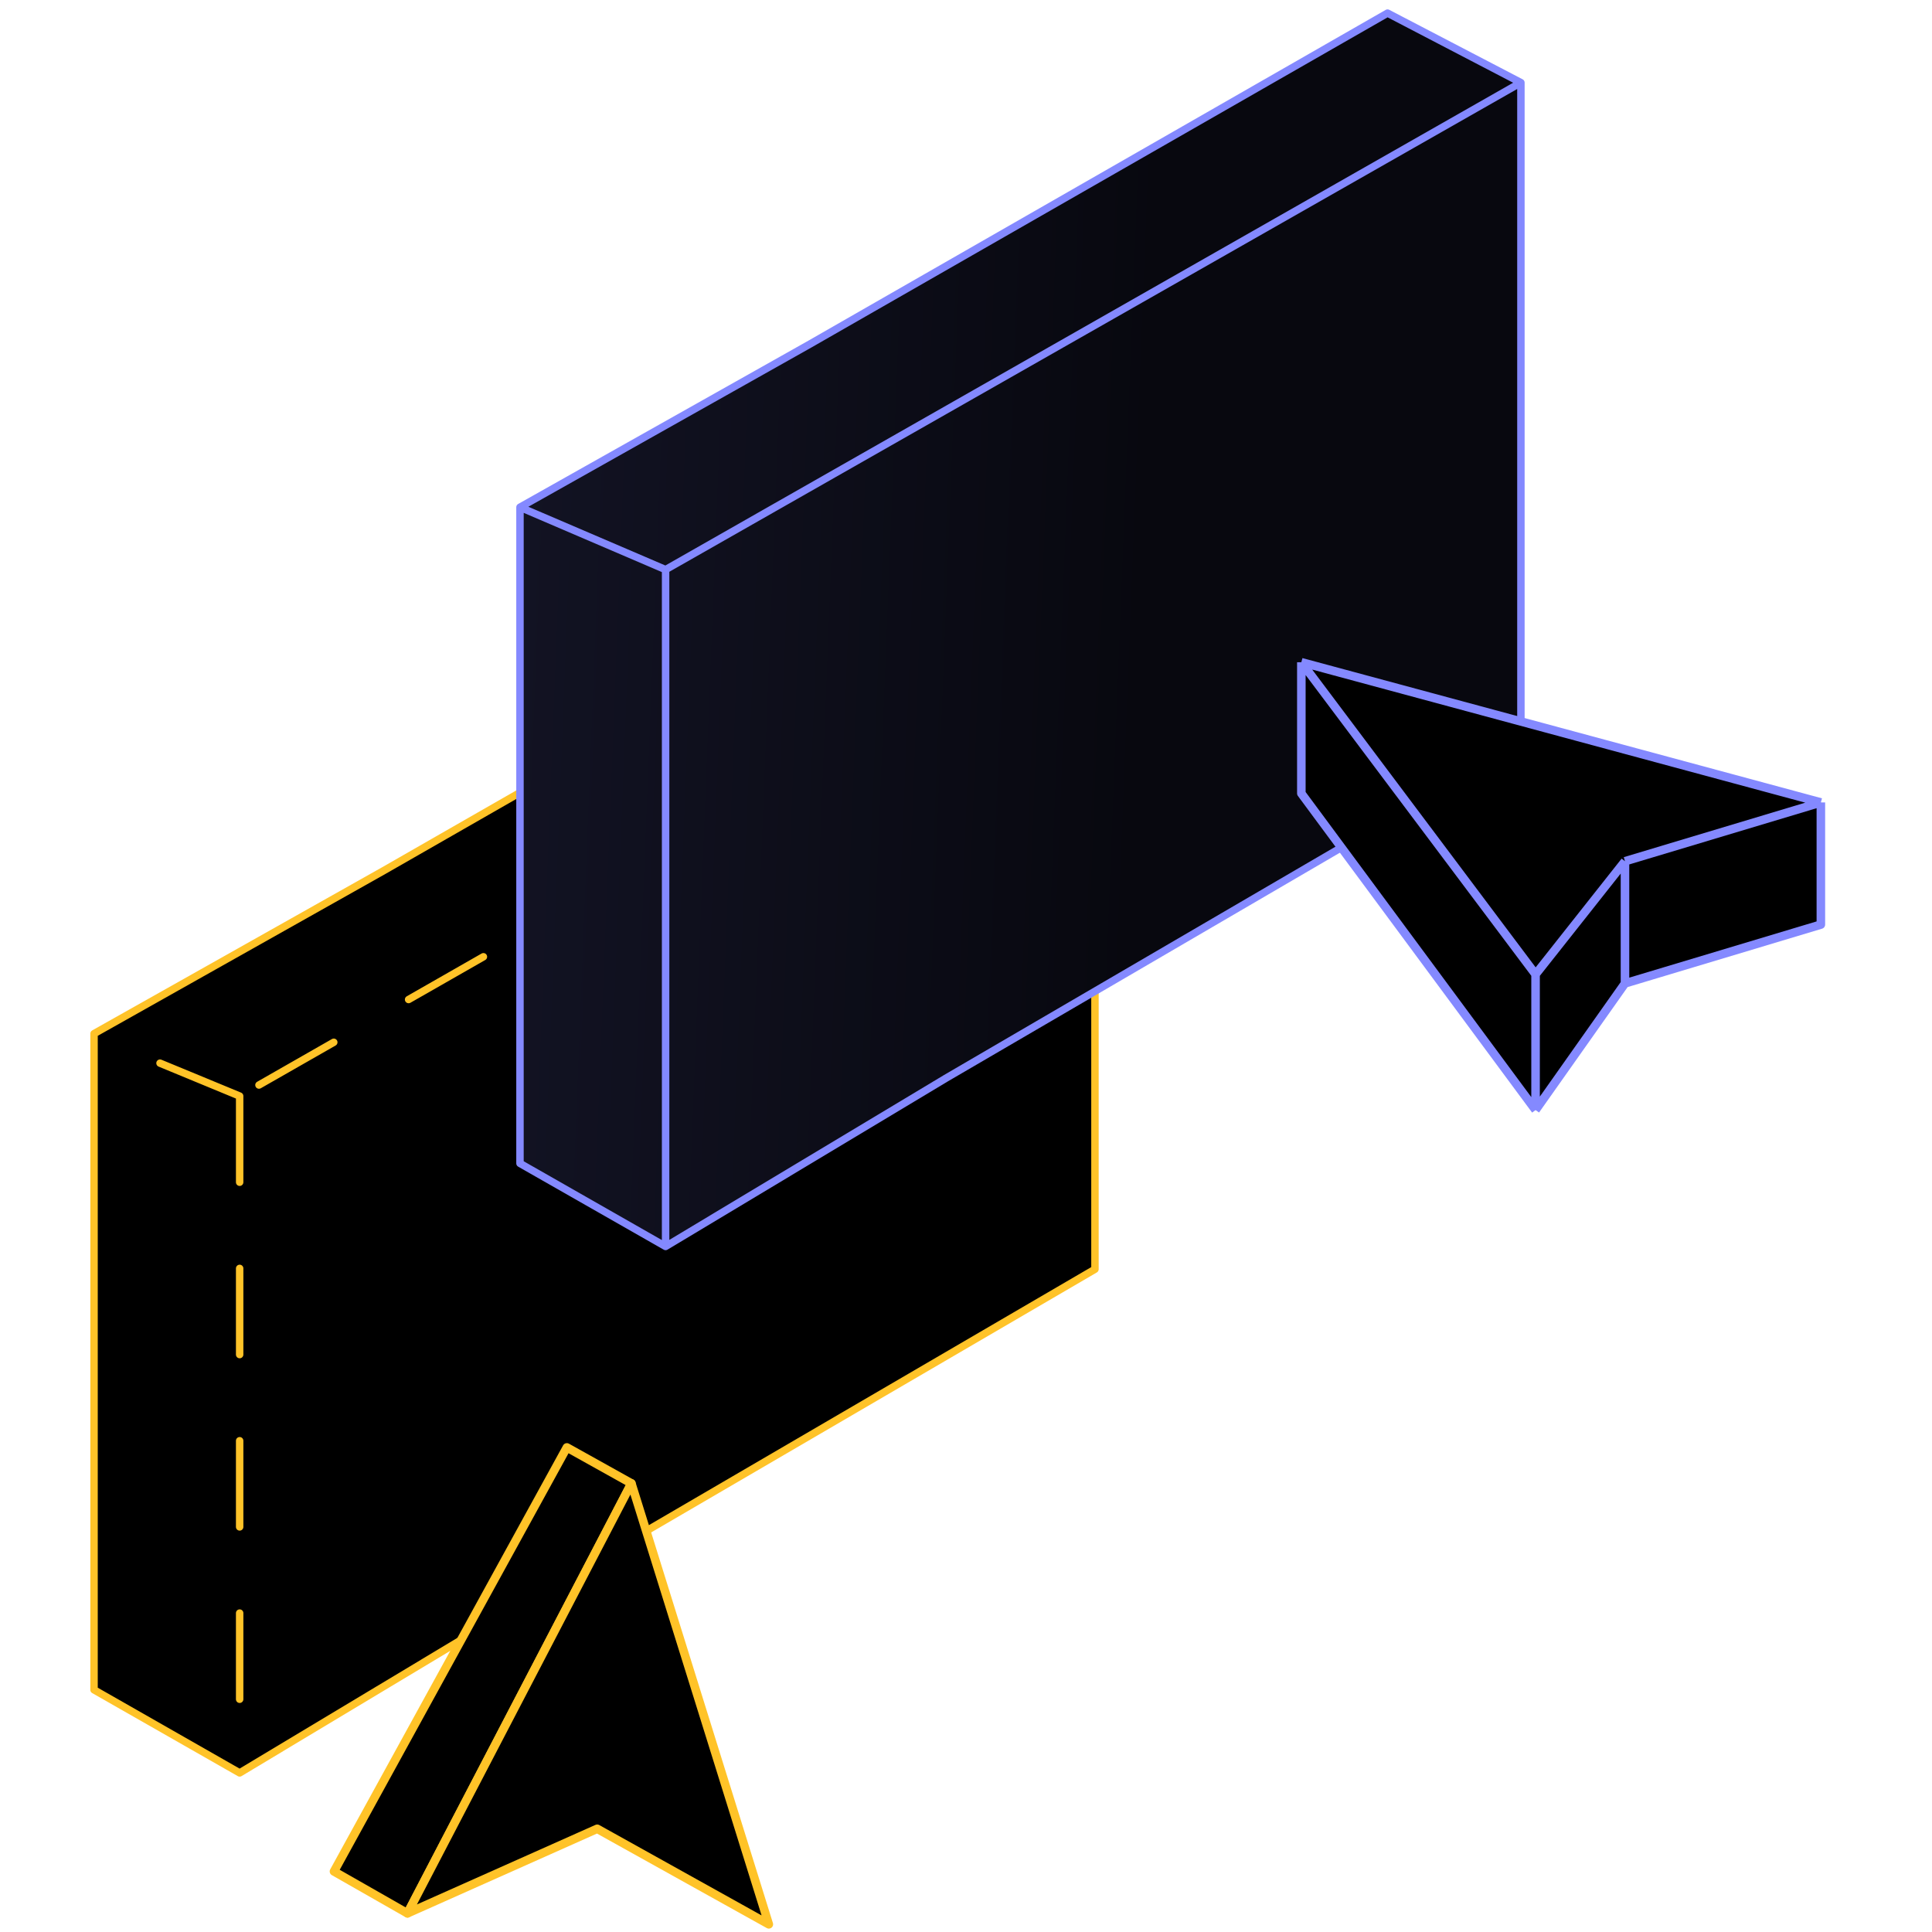 <svg width="113" height="113" viewBox="0 0 113 113" fill="none" xmlns="http://www.w3.org/2000/svg">
<path d="M64.043 35.621V74.236L30.412 93.854L14.017 103.695L5.5 98.837V60.456L22.463 50.911L56.243 31.557L64.043 35.621Z" fill="black" stroke="#FFC328" stroke-width="0.435" stroke-linecap="round" stroke-linejoin="round"/>
<path d="M63.282 35.956L14.017 64.107M14.017 64.107L5.5 60.588M14.017 64.107V102.815" stroke="#FFC328" stroke-width="0.435" stroke-linecap="round" stroke-linejoin="round" stroke-dasharray="5.04 5.04"/>
<path d="M88.956 4.831V43.445L55.324 63.064L38.93 72.904L30.413 68.046V29.666L47.376 20.121L81.155 0.767L88.956 4.831Z" fill="black"/>
<path d="M88.956 4.831V43.445L55.324 63.064L38.93 72.904M88.956 4.831L81.155 0.767L47.376 20.121L30.413 29.666M88.956 4.831L38.93 33.317M38.93 72.904L30.413 68.046V29.666M38.93 72.904V33.317M30.413 29.666L38.93 33.317" stroke="#8489FF" stroke-width="0.435" stroke-linecap="round" stroke-linejoin="round"/>
<path d="M88.956 4.831V43.445L55.324 63.064L38.93 72.904L30.413 68.046V29.666L47.376 20.121L81.155 0.767L88.956 4.831Z" fill="url(#paint0_linear_2302_1077)" fill-opacity="0.2"/>
<path d="M76.114 38.732L106.5 46.934V54.078L95.043 57.518L89.813 64.926L76.114 46.405V38.732Z" fill="black"/>
<path d="M95.043 50.374L89.813 56.989M95.043 50.374L106.5 46.934M95.043 50.374V57.518M89.813 56.989L76.114 38.732M89.813 56.989V64.926M76.114 38.732L106.5 46.934M76.114 38.732V46.405L89.813 64.926M106.5 46.934V54.078L95.043 57.518M89.813 64.926L95.043 57.518" stroke="#8489FF" stroke-width="0.5" stroke-linejoin="round"/>
<path d="M19.533 109.457L33.155 84.657L36.93 86.762L23.832 111.909L19.533 109.457Z" fill="black" stroke="#FFC328" stroke-width="0.5" stroke-linecap="round" stroke-linejoin="round"/>
<path d="M23.833 111.909L36.93 86.762L44.968 112.551L34.929 106.963L23.833 111.909Z" fill="black" stroke="#FFC328" stroke-width="0.5" stroke-linecap="round" stroke-linejoin="round"/>
<defs>
<linearGradient id="paint0_linear_2302_1077" x1="3.387" y1="-21.132" x2="91.923" y2="-17.633" gradientUnits="userSpaceOnUse">
<stop stop-color="#8489FF"/>
<stop offset="0.737" stop-color="#8489FF" stop-opacity="0.3"/>
</linearGradient>
</defs>
</svg>

